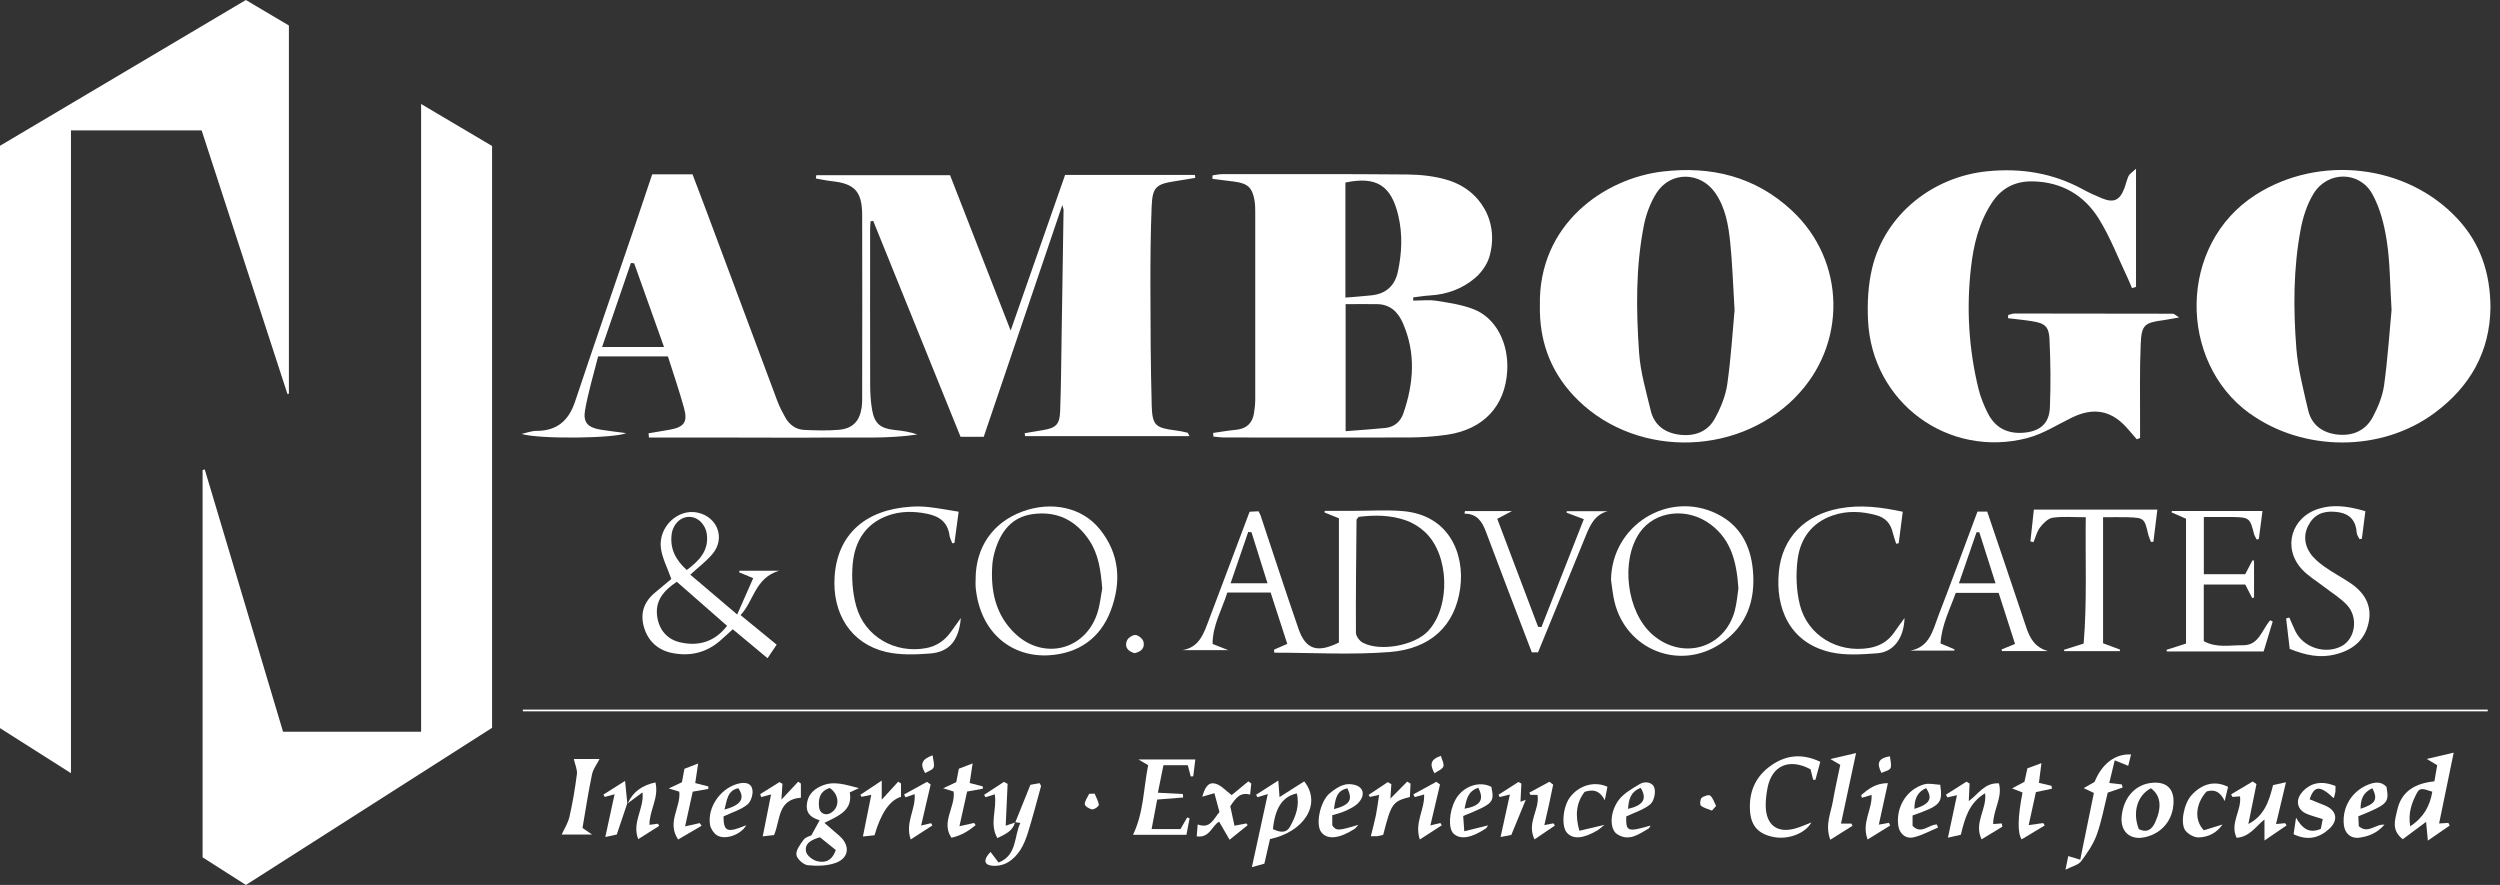 <svg width="113" height="40" viewBox="0 0 113 40" fill="none" xmlns="http://www.w3.org/2000/svg">
<rect x="0" y="0" width="113" height="40" fill="#333333" stroke="none"/>
<path d="M74.594 36.35C74.756 36.214 74.842 35.843 74.782 35.626C74.709 35.35 74.354 35.3 74.125 35.435C73.761 35.65 73.351 35.881 73.127 36.214C72.744 36.783 72.772 37.493 73.091 37.702C73.627 38.052 74.068 37.709 74.513 37.452C74.549 37.431 74.566 37.376 74.606 37.314C73.563 37.617 73.489 37.588 73.506 36.904C73.906 36.712 74.304 36.595 74.597 36.352L74.594 36.35ZM74.159 35.611C74.461 36.104 74.28 36.402 73.587 36.562C73.618 36.152 73.687 35.797 74.159 35.611Z" fill="white"/>
<path d="M62.846 36.097C62.862 35.857 62.874 35.65 62.889 35.445C62.834 35.414 62.782 35.383 62.727 35.352L61.862 35.928C61.881 35.959 61.9 35.99 61.919 36.021C62.038 35.995 62.158 35.969 62.336 35.928C62.284 36.271 62.248 36.564 62.191 36.85C62.129 37.152 62.046 37.45 61.962 37.795C62.105 37.795 62.181 37.802 62.253 37.795C62.348 37.781 62.439 37.755 62.52 37.736C62.886 36.309 62.944 36.226 63.727 36.023C63.737 35.828 63.746 35.623 63.756 35.419C63.706 35.388 63.656 35.359 63.606 35.328C63.355 35.581 63.108 35.833 62.843 36.1L62.846 36.097Z" fill="white"/>
<path d="M80.082 34.581C79.341 35.083 79.036 35.807 79.103 36.681C79.155 37.357 79.505 37.707 80.179 37.836C80.825 37.959 81.599 37.674 81.875 37.174C81.625 37.271 81.415 37.367 81.196 37.433C80.355 37.69 79.827 37.314 79.81 36.435C79.805 36.162 79.841 35.881 79.893 35.609C80.093 34.597 80.872 34.257 81.837 34.773C81.873 34.916 81.913 35.078 81.954 35.24C81.987 35.245 82.022 35.247 82.056 35.252C82.125 35 82.192 34.747 82.277 34.433C81.468 34.05 80.758 34.121 80.084 34.578L80.082 34.581Z" fill="white"/>
<path d="M76.912 36.066C76.843 36.13 76.826 36.373 76.883 36.418C77.019 36.528 77.212 36.568 77.381 36.638C77.443 36.568 77.505 36.499 77.567 36.43C77.483 36.268 77.431 36.073 77.302 35.961C77.243 35.909 77.005 35.98 76.912 36.066Z" fill="white"/>
<path d="M70.967 36.031C70.636 36.466 70.562 37.367 70.836 37.652C71.117 37.945 71.558 37.909 72.203 37.533C72.291 37.481 72.368 37.407 72.522 37.283C72.094 37.383 71.77 37.459 71.389 37.55C71.181 36.828 71.255 36.269 71.627 35.79C72.089 35.64 72.344 35.8 72.537 36.171C72.577 35.966 72.618 35.759 72.656 35.562C72.07 35.292 71.374 35.495 70.967 36.031Z" fill="white"/>
<path d="M68.766 35.416C68.721 35.392 68.678 35.368 68.633 35.345C68.333 35.538 68.033 35.728 67.733 35.921C67.75 35.957 67.766 35.992 67.783 36.026C67.902 35.997 68.021 35.966 68.247 35.911C68.095 36.6 67.966 37.188 67.826 37.833C68.066 37.785 68.228 37.752 68.312 37.738C68.55 37.159 68.759 36.652 68.964 36.15C68.895 36.176 68.812 36.207 68.726 36.24C68.74 35.964 68.752 35.69 68.766 35.416Z" fill="white"/>
<path d="M64.839 34.952C64.994 34.842 65.194 34.771 65.239 34.647C65.285 34.521 65.175 34.34 65.127 34.164C64.668 34.321 64.608 34.54 64.839 34.954V34.952Z" fill="white"/>
<path d="M64.653 37.311C64.808 36.654 64.949 36.056 65.089 35.459C65.034 35.418 64.977 35.378 64.923 35.337C64.577 35.526 64.232 35.716 63.884 35.904C63.906 35.945 63.925 35.987 63.946 36.028C64.077 35.992 64.21 35.954 64.37 35.911C64.406 36.59 63.922 37.173 64.175 37.945C64.561 37.695 64.865 37.5 65.168 37.304C65.147 37.269 65.127 37.235 65.106 37.2C64.982 37.23 64.858 37.259 64.651 37.309L64.653 37.311Z" fill="white"/>
<path d="M65.782 36.157C65.497 36.683 65.454 37.443 65.697 37.676C65.999 37.964 66.504 37.885 67.161 37.445C67.197 37.421 67.216 37.369 67.259 37.307C66.916 37.392 66.611 37.469 66.185 37.573C66.161 37.233 66.149 37.05 66.137 36.883C67.507 36.323 67.552 36.276 67.409 35.566C66.859 35.276 66.111 35.547 65.78 36.157H65.782ZM66.197 36.554C66.287 36.157 66.323 35.776 66.816 35.606C67.102 36.145 66.916 36.428 66.197 36.554Z" fill="white"/>
<path d="M69.805 37.295C69.886 36.94 69.955 36.642 70.019 36.345C70.084 36.052 70.141 35.759 70.203 35.466C70.145 35.423 70.088 35.38 70.034 35.335C69.731 35.499 69.431 35.661 69.129 35.825C69.143 35.859 69.157 35.895 69.174 35.928H69.495C69.612 36.583 68.993 37.176 69.359 37.94C69.712 37.702 69.998 37.509 70.281 37.316C70.26 37.283 70.236 37.249 70.215 37.214C70.107 37.235 70.003 37.257 69.807 37.295H69.805Z" fill="white"/>
<path d="M97.312 35.38C96.538 35.433 95.988 36.023 95.9 36.892C95.829 37.59 96.284 37.997 96.965 37.838C97.736 37.659 98.229 37.047 98.244 36.254C98.255 35.647 97.927 35.337 97.312 35.38ZM97.415 37.166C97.258 37.509 97.036 37.654 96.674 37.476C96.381 36.723 96.6 35.952 97.222 35.63C97.672 35.959 97.724 36.488 97.415 37.166Z" fill="white"/>
<path d="M95.91 35.456C95.743 35.437 95.579 35.418 95.338 35.392C95.424 35.037 95.498 34.728 95.586 34.366C95.841 34.468 96.005 34.537 96.195 34.616C96.238 34.444 96.276 34.294 96.324 34.102C95.6 34.061 95.002 34.53 94.674 35.344C94.526 35.428 94.378 35.511 94.183 35.623C94.374 35.714 94.5 35.773 94.643 35.842C94.436 36.857 94.235 37.838 94.026 38.859C93.785 38.785 93.65 38.745 93.485 38.695C93.45 38.873 93.421 39.014 93.361 39.309C93.68 39.147 93.942 39.095 94.062 38.935C94.34 38.562 94.617 38.161 94.774 37.728C95 37.102 95.117 36.435 95.269 35.828C95.524 35.74 95.734 35.668 95.943 35.597C95.931 35.552 95.919 35.507 95.907 35.461L95.91 35.456Z" fill="white"/>
<path d="M82.732 34.309C82.93 34.423 83.042 34.49 83.18 34.571C83.066 35.131 82.939 35.669 82.847 36.212C82.756 36.747 82.482 37.281 82.728 37.957C83.125 37.707 83.43 37.517 83.733 37.326C83.716 37.293 83.699 37.259 83.685 37.226H83.213C83.442 36.157 83.659 35.14 83.894 34.038C83.466 34.138 83.135 34.214 82.732 34.309Z" fill="white"/>
<path d="M99.056 35.945C98.715 36.312 98.529 37.231 98.787 37.55C98.918 37.712 99.18 37.857 99.377 37.852C99.804 37.84 100.189 37.657 100.459 37.267C100.168 37.357 99.88 37.448 99.613 37.529C99.168 37.062 99.237 36.328 99.737 35.774C100.125 35.659 100.368 35.812 100.556 36.209C100.606 35.993 100.659 35.776 100.709 35.566C100.118 35.271 99.546 35.409 99.051 35.945H99.056Z" fill="white"/>
<path d="M92.747 35.647C92.742 35.604 92.735 35.561 92.73 35.519C92.549 35.476 92.366 35.433 92.159 35.385C92.197 35.097 92.23 34.835 92.273 34.495C91.994 34.597 91.799 34.671 91.639 34.728C91.582 34.985 91.542 35.173 91.504 35.338C91.308 35.442 91.147 35.526 90.944 35.635C91.154 35.716 91.289 35.771 91.418 35.821C91.199 36.951 91.186 37.657 91.38 37.938C91.744 37.719 92.082 37.514 92.421 37.312C92.399 37.276 92.378 37.238 92.356 37.202C92.161 37.231 91.963 37.257 91.697 37.295C91.818 36.733 91.923 36.257 92.023 35.802C92.297 35.745 92.521 35.697 92.745 35.65L92.747 35.647Z" fill="white"/>
<path d="M84.923 37.273C85.061 36.638 85.192 36.04 85.333 35.397C84.759 35.404 84.445 35.671 84.13 35.935C84.118 35.945 84.145 36.002 84.159 36.059C84.299 36.019 84.438 35.976 84.595 35.93C84.633 36.595 84.13 37.176 84.416 37.945C84.804 37.704 85.121 37.509 85.435 37.314C85.416 37.273 85.397 37.23 85.381 37.19C85.243 37.216 85.107 37.24 84.926 37.273H84.923Z" fill="white"/>
<path d="M85.045 34.935C85.192 34.861 85.404 34.826 85.45 34.718C85.512 34.578 85.442 34.383 85.426 34.183C84.909 34.268 84.809 34.483 85.042 34.935H85.045Z" fill="white"/>
<path d="M87.698 35.471C87.467 35.462 87.195 35.388 86.964 35.454C86.176 35.685 85.695 36.483 85.8 37.302C85.847 37.674 86.126 37.933 86.502 37.845C86.881 37.757 87.234 37.557 87.598 37.407C87.581 37.362 87.565 37.314 87.548 37.269C87.188 37.252 86.85 37.74 86.448 37.331V36.859C87.715 36.414 87.817 36.309 87.698 35.469V35.471ZM87.06 35.623C87.372 36.095 87.231 36.345 86.531 36.562C86.533 36.131 86.648 35.802 87.06 35.623Z" fill="white"/>
<path d="M90.091 37.248C90.091 36.593 90.527 36.047 90.351 35.407C89.691 35.371 89.417 35.907 88.989 36.207C89.001 35.926 89.013 35.671 89.025 35.414C88.977 35.388 88.929 35.359 88.882 35.333C88.574 35.528 88.267 35.724 87.957 35.919C87.979 35.959 88 36.002 88.022 36.043C88.141 36.016 88.258 35.988 88.455 35.943C88.315 36.602 88.186 37.202 88.046 37.864C88.296 37.807 88.462 37.769 88.629 37.731C88.81 37.002 88.984 36.3 89.727 35.855C89.818 36.583 89.206 37.178 89.567 37.938C89.92 37.724 90.213 37.545 90.506 37.367C90.496 37.317 90.489 37.269 90.48 37.219C90.351 37.228 90.22 37.238 90.087 37.248H90.091Z" fill="white"/>
<path d="M27.1 34.307H25.936C25.993 34.564 26.102 34.785 26.076 34.992C25.993 35.64 25.883 36.288 25.738 36.924C25.671 37.212 25.5 37.474 25.388 37.721H26.762C26.576 37.595 26.455 37.512 26.329 37.424C26.472 36.595 26.593 35.79 26.76 34.997C26.812 34.752 26.986 34.533 27.1 34.307Z" fill="white"/>
<path d="M36.2 35.416C36.16 35.388 36.117 35.362 36.077 35.333C35.822 35.607 35.567 35.881 35.319 36.145C35.336 35.902 35.353 35.664 35.367 35.426C35.322 35.4 35.276 35.376 35.233 35.35C34.943 35.531 34.652 35.714 34.362 35.895C34.376 35.94 34.39 35.983 34.405 36.028C34.521 35.997 34.641 35.966 34.852 35.909C34.721 36.571 34.602 37.162 34.476 37.802C34.676 37.781 34.843 37.762 34.986 37.745C35.281 37.069 35.136 36.133 36.2 36.057V35.416Z" fill="white"/>
<path d="M37.093 35.538C36.722 35.716 36.491 35.976 36.467 36.4C36.443 36.828 36.736 36.978 37.048 37.076C36.939 37.276 36.834 37.467 36.674 37.757C36.596 37.797 36.41 37.838 36.327 37.952C36.174 38.159 35.974 38.421 35.998 38.638C36.017 38.819 36.315 39.086 36.51 39.107C36.927 39.15 37.391 39.143 37.779 39C38.382 38.779 38.432 38.217 37.949 37.788C37.748 37.609 37.541 37.435 37.263 37.193C37.906 36.874 38.553 36.631 38.41 35.816C38.57 35.742 38.696 35.683 38.825 35.623C38.237 35.481 37.677 35.259 37.096 35.54L37.093 35.538ZM37.777 38.417C37.61 38.921 37.277 39.019 36.913 38.919C36.722 38.867 36.467 38.667 36.434 38.495C36.358 38.119 36.667 37.959 37.063 37.845C37.284 38.021 37.532 38.224 37.777 38.419V38.417ZM37.584 36.726C37.336 36.895 37.048 36.783 37.02 36.476C36.986 36.109 37.048 35.764 37.505 35.616C37.941 35.919 37.965 36.466 37.582 36.726H37.584Z" fill="white"/>
<path d="M33.283 35.445C32.526 35.688 31.968 36.519 32.094 37.283C32.123 37.455 32.254 37.654 32.399 37.75C32.769 37.993 33.502 37.724 33.728 37.3C32.871 37.657 32.707 37.595 32.702 36.902C33.1 36.714 33.495 36.6 33.79 36.359C33.955 36.223 34.062 35.849 33.997 35.642C33.907 35.34 33.576 35.352 33.285 35.445H33.283ZM32.747 36.593C32.864 36.142 32.883 35.733 33.371 35.626C33.685 36.085 33.509 36.385 32.747 36.593Z" fill="white"/>
<path d="M39.854 36.154V35.283C39.461 35.545 39.175 35.735 38.887 35.926C38.906 35.957 38.925 35.985 38.942 36.016C39.058 35.992 39.177 35.968 39.382 35.926C39.249 36.588 39.13 37.176 39.004 37.809C39.206 37.788 39.358 37.773 39.528 37.754C39.82 36.746 40.219 36.167 40.725 36.016V35.411C40.683 35.385 40.64 35.359 40.597 35.333C40.344 35.609 40.092 35.885 39.851 36.15L39.854 36.154Z" fill="white"/>
<path d="M29.356 37.283C29.346 36.628 29.796 36.066 29.625 35.364C29.022 35.499 28.61 35.788 28.375 36.309C28.577 36.159 28.779 36.007 29.041 35.814C29.127 36.554 28.553 37.147 28.846 37.931C29.21 37.7 29.501 37.514 29.794 37.331C29.777 37.297 29.758 37.264 29.741 37.231C29.62 37.247 29.499 37.264 29.356 37.283Z" fill="white"/>
<path d="M102.876 37.25C103.028 36.604 103.169 36.021 103.326 35.357C103.062 35.416 102.9 35.452 102.743 35.487C102.562 36.214 102.345 36.876 101.626 37.245C101.747 36.642 101.871 36.042 101.992 35.44C101.935 35.402 101.88 35.361 101.823 35.323C101.497 35.516 101.171 35.711 100.847 35.904C100.866 35.942 100.885 35.983 100.904 36.021C101.021 36.011 101.135 36.004 101.249 35.995C101.33 36.642 100.775 37.212 101.097 37.869C101.69 37.821 101.954 37.359 102.354 37.04V37.99C102.769 37.707 103.062 37.507 103.355 37.307C103.333 37.273 103.312 37.24 103.288 37.207C103.171 37.219 103.052 37.231 102.876 37.247V37.25Z" fill="white"/>
<path d="M27.274 35.916C27.296 35.952 27.315 35.986 27.336 36.021C27.458 35.988 27.577 35.955 27.779 35.9C27.634 36.569 27.503 37.171 27.36 37.833C27.596 37.783 27.758 37.748 27.877 37.721C28.046 37.219 28.196 36.774 28.346 36.331C28.348 36.331 28.351 36.326 28.355 36.324C28.325 36.021 28.296 35.719 28.253 35.295C27.879 35.533 27.577 35.724 27.274 35.916Z" fill="white"/>
<path d="M41.635 37.312C41.788 36.654 41.928 36.057 42.066 35.459C42.012 35.418 41.957 35.38 41.902 35.34C41.557 35.53 41.211 35.718 40.864 35.909C40.885 35.952 40.907 35.995 40.928 36.038C41.047 35.997 41.169 35.957 41.342 35.895C41.4 36.59 40.897 37.176 41.164 37.943C41.54 37.7 41.843 37.504 42.145 37.309C42.126 37.276 42.104 37.242 42.085 37.209C41.959 37.238 41.835 37.266 41.633 37.314L41.635 37.312Z" fill="white"/>
<path d="M32.018 35.654C32.018 35.618 32.018 35.583 32.016 35.547C31.828 35.497 31.637 35.449 31.425 35.395C31.468 35.099 31.506 34.842 31.556 34.511C31.29 34.614 31.113 34.68 30.937 34.749C30.894 34.971 30.858 35.164 30.823 35.357C30.642 35.442 30.473 35.521 30.227 35.638C30.454 35.707 30.589 35.749 30.704 35.783C30.782 36.497 30.127 37.164 30.651 37.945C31.061 37.707 31.387 37.514 31.713 37.324C31.685 37.283 31.656 37.245 31.628 37.204C31.435 37.247 31.239 37.29 30.966 37.352C31.099 36.752 31.206 36.257 31.311 35.783C31.59 35.735 31.806 35.697 32.023 35.659L32.018 35.654Z" fill="white"/>
<path d="M55.672 35.938C55.415 35.752 55.187 35.475 54.913 35.416C54.565 35.337 54.444 35.683 54.339 36.011C54.52 35.959 54.672 35.916 54.891 35.852C54.975 36.169 55.048 36.442 55.12 36.704C54.839 37.033 54.698 37.478 54.136 37.264C54.12 37.454 54.108 37.619 54.091 37.802C54.684 37.895 54.779 37.304 55.106 37.142C55.258 37.407 55.396 37.645 55.577 37.957C55.913 37.685 56.154 37.49 56.397 37.295C56.375 37.269 56.356 37.242 56.334 37.219C56.175 37.249 56.018 37.281 55.799 37.323C55.725 36.985 55.66 36.688 55.608 36.445C55.851 36.076 56.053 35.792 56.506 35.916C56.525 35.733 56.542 35.573 56.558 35.414C56.513 35.383 56.47 35.352 56.425 35.318C56.149 35.545 55.87 35.773 55.677 35.933L55.672 35.938Z" fill="white"/>
<path d="M51.898 34.581C51.683 35.64 51.698 36.731 51.212 37.733H53.627C53.677 37.469 53.724 37.226 53.77 36.986C53.734 36.974 53.698 36.962 53.66 36.95C53.567 37.109 53.474 37.269 53.358 37.474H52.052C52.143 36.993 52.226 36.555 52.305 36.14C52.745 36.105 53.112 36.076 53.477 36.047C53.472 35.995 53.469 35.943 53.465 35.89C53.1 35.871 52.738 35.852 52.336 35.831C52.429 35.371 52.51 34.973 52.588 34.588H53.689C53.741 34.788 53.779 34.94 53.82 35.095C53.858 35.095 53.896 35.09 53.934 35.09C53.962 34.85 53.993 34.609 54.029 34.328H51.457C51.64 34.435 51.75 34.5 51.895 34.585L51.898 34.581Z" fill="white"/>
<path d="M49.228 35.883C49.156 36.04 49.032 36.197 49.032 36.352C49.032 36.435 49.242 36.569 49.368 36.583C49.464 36.595 49.673 36.443 49.666 36.381C49.647 36.207 49.545 36.04 49.475 35.871C49.392 35.873 49.311 35.878 49.228 35.881V35.883Z" fill="white"/>
<path d="M60.781 36.666C60.976 36.578 61.184 36.485 61.341 36.345C61.557 36.149 61.708 35.845 61.491 35.614C61.355 35.468 61.026 35.414 60.814 35.459C60.557 35.514 60.307 35.685 60.1 35.859C59.666 36.223 59.459 37.259 59.714 37.604C59.981 37.964 60.51 37.921 61.217 37.473C61.269 37.44 61.305 37.383 61.4 37.281C60.486 37.559 60.393 37.562 60.219 37.304V36.847C60.412 36.788 60.605 36.745 60.781 36.666ZM60.903 35.633C61.153 36.159 61.017 36.38 60.295 36.573C60.359 36.111 60.412 35.73 60.903 35.633Z" fill="white"/>
<path d="M57.835 36.03C57.821 35.828 57.804 35.623 57.78 35.28C57.389 35.53 57.082 35.728 56.775 35.923C56.797 35.961 56.816 35.999 56.837 36.035C56.956 35.999 57.073 35.964 57.304 35.892C57.059 37.021 56.83 38.071 56.585 39.195C56.842 39.124 57.004 39.078 57.149 39.038C57.239 38.638 57.323 38.273 57.404 37.926C58.959 37.597 59.755 36.328 58.95 35.318C58.59 35.549 58.218 35.785 57.837 36.028L57.835 36.03ZM58.302 37.373C58.13 37.678 57.842 37.619 57.537 37.476C57.633 36.514 57.971 36.004 58.616 35.861C58.752 36.419 58.564 36.911 58.304 37.373H58.302Z" fill="white"/>
<path d="M44.424 35.652C44.424 35.616 44.424 35.58 44.422 35.545C44.231 35.495 44.041 35.447 43.829 35.392C43.874 35.097 43.912 34.84 43.962 34.506C43.693 34.611 43.514 34.68 43.34 34.747C43.298 34.971 43.26 35.164 43.224 35.352C43.04 35.437 42.874 35.516 42.631 35.63C42.857 35.699 42.995 35.742 43.105 35.778C43.186 36.495 42.526 37.159 43.005 37.866C43.502 37.754 43.803 37.531 44.098 37.297L44.029 37.197C43.836 37.24 43.643 37.283 43.367 37.345C43.5 36.742 43.61 36.249 43.714 35.778C43.993 35.728 44.21 35.69 44.426 35.649L44.424 35.652Z" fill="white"/>
<path d="M41.816 34.942C41.962 34.854 42.154 34.804 42.197 34.692C42.252 34.556 42.181 34.373 42.154 34.14C41.645 34.325 41.583 34.544 41.816 34.942Z" fill="white"/>
<path d="M46.575 35.473C46.329 36.08 46.113 36.623 45.894 37.164C45.958 37.173 46.022 37.183 46.12 37.197C45.825 37.819 45.979 38.652 45.136 38.988C44.996 38.802 44.886 38.657 44.774 38.509C44.465 38.816 44.46 39.057 44.77 39.119C45.012 39.166 45.324 39.112 45.539 38.988C46.041 38.697 46.291 38.185 46.458 37.65C46.675 36.954 46.858 36.247 47.053 35.542C47.061 35.516 47.027 35.476 46.992 35.399C46.839 35.426 46.675 35.457 46.572 35.473H46.575Z" fill="white"/>
<path d="M45.379 35.34C45.079 35.535 44.779 35.73 44.481 35.926L44.546 36.035C44.677 35.992 44.807 35.952 44.962 35.902C45.077 36.571 44.708 37.228 45.081 37.883C45.458 37.697 45.775 37.559 45.877 37.178C45.76 37.219 45.639 37.261 45.458 37.323C45.489 36.652 45.517 36.042 45.544 35.43C45.489 35.399 45.431 35.368 45.377 35.34H45.379Z" fill="white"/>
<path d="M101.687 18.686C104.107 20.429 107.634 20.455 110.047 18.662C111.664 17.462 112.548 15.883 112.569 13.888C112.56 12.347 112.119 11.004 111.078 9.887C108.778 7.413 104.829 6.982 101.973 8.794C98.42 11.049 98.458 16.364 101.685 18.688L101.687 18.686ZM103.993 10.351C104.098 9.799 104.281 9.227 104.574 8.751C105.205 7.725 106.646 7.718 107.229 8.77C107.584 9.408 107.772 10.171 107.884 10.902C108.03 11.837 108.023 12.795 108.099 14.009C108.008 14.973 107.927 16.2 107.761 17.412C107.691 17.907 107.487 18.407 107.249 18.852C106.92 19.469 106.336 19.719 105.643 19.641C104.972 19.562 104.481 19.207 104.326 18.533C104.114 17.61 103.869 16.683 103.795 15.745C103.655 13.947 103.655 12.137 103.993 10.354V10.351Z" fill="white"/>
<path d="M91.647 19.795C92.342 19.614 92.978 19.204 93.633 18.883C94.638 18.388 95.46 18.547 96.186 19.397C96.317 19.552 96.45 19.705 96.584 19.857C96.634 19.836 96.684 19.817 96.731 19.795C96.731 19.588 96.731 19.381 96.731 19.176C96.736 17.966 96.707 16.754 96.76 15.545C96.798 14.675 96.936 14.587 97.791 14.471C97.986 14.444 98.179 14.404 98.496 14.349C98.31 14.232 98.267 14.18 98.222 14.18C95.838 14.173 93.452 14.171 91.068 14.171C90.973 14.171 90.877 14.209 90.784 14.232C90.775 14.235 90.768 14.264 90.765 14.28C90.763 14.299 90.765 14.321 90.765 14.383C91.125 14.428 91.497 14.461 91.863 14.521C92.418 14.609 92.611 14.756 92.637 15.323C92.685 16.352 92.697 17.383 92.656 18.409C92.628 19.152 92.204 19.497 91.47 19.559C90.734 19.619 90.184 19.333 89.853 18.685C89.675 18.335 89.525 17.962 89.429 17.581C88.986 15.771 88.877 13.932 89.089 12.087C89.205 11.063 89.448 10.056 90.029 9.17C90.465 8.503 91.075 8.182 91.885 8.198C93.19 8.225 94.2 8.82 94.864 9.884C95.393 10.735 95.752 11.689 96.184 12.597C96.25 12.737 96.305 12.882 96.367 13.025C96.427 13.006 96.486 12.987 96.548 12.968V7.627C96.369 7.796 96.257 7.858 96.212 7.953C96.129 8.132 96.091 8.329 96.019 8.515C95.812 9.058 95.54 9.182 95.007 8.963C94.714 8.844 94.424 8.71 94.145 8.558C92.794 7.822 91.363 7.589 89.832 7.741C87.338 7.989 85.197 9.711 84.621 12.118C84.44 12.878 84.397 13.692 84.435 14.475C84.607 18.188 88.053 20.736 91.649 19.797L91.647 19.795Z" fill="white"/>
<path d="M81.134 17.971C83.499 15.595 83.444 11.797 80.991 9.515C79.341 7.979 77.35 7.494 75.152 7.753C72.515 8.063 69.522 10.134 69.603 13.821C69.576 15.354 70.046 16.707 71.089 17.843C73.685 20.667 78.395 20.726 81.137 17.974L81.134 17.971ZM74.301 10.199C74.401 9.687 74.597 9.158 74.875 8.72C75.507 7.732 76.862 7.753 77.528 8.718C77.995 9.392 78.126 10.182 78.207 10.97C78.302 11.897 78.331 12.828 78.403 14.016C78.314 14.968 78.243 16.176 78.072 17.369C77.995 17.902 77.774 18.438 77.514 18.914C77.193 19.507 76.609 19.729 75.942 19.652C75.271 19.576 74.775 19.233 74.613 18.559C74.406 17.695 74.149 16.828 74.087 15.95C73.954 14.03 73.927 12.101 74.301 10.201V10.199Z" fill="white"/>
<path d="M80.405 25.846C80.243 27.456 80.87 29.046 82.73 29.477C83.404 29.634 84.142 29.579 84.845 29.529C85.585 29.477 86.057 28.851 86.085 27.934C85.895 28.196 85.747 28.396 85.607 28.599C85.331 28.998 84.94 29.215 84.473 29.291C83.056 29.522 81.703 28.725 81.353 27.336C81.189 26.682 81.168 25.955 81.253 25.284C81.372 24.35 81.889 23.626 82.832 23.3C83.492 23.072 84.159 23.107 84.821 23.291C85.221 23.4 85.459 23.667 85.552 24.072C85.593 24.243 85.654 24.407 85.707 24.577C85.745 24.569 85.783 24.562 85.821 24.555C85.881 24.093 85.94 23.629 86.005 23.131C85.028 22.922 84.102 22.802 83.142 22.981C81.591 23.272 80.56 24.279 80.403 25.846H80.405Z" fill="white"/>
<path d="M104.069 35.795C103.731 36.159 103.824 36.614 104.286 36.795C104.5 36.88 104.726 36.94 104.988 37.023C104.95 37.216 104.922 37.357 104.9 37.466C104.376 37.685 104.069 37.461 103.781 36.959C103.733 37.29 103.702 37.492 103.671 37.707C104.302 38.009 104.826 37.883 105.288 37.457C105.712 37.066 105.612 36.614 105.074 36.402C104.845 36.311 104.619 36.218 104.395 36.128C104.607 35.497 104.869 35.497 105.486 36.08C105.515 35.973 105.548 35.883 105.56 35.787C105.572 35.697 105.562 35.602 105.562 35.523C104.929 35.28 104.457 35.371 104.067 35.79L104.069 35.795Z" fill="white"/>
<path d="M96.203 23.381C96.905 23.403 96.936 23.436 97.096 24.141C97.124 24.262 97.179 24.377 97.222 24.493C97.26 24.493 97.296 24.489 97.334 24.489C97.393 24 97.453 23.51 97.513 23.034H91.93C91.878 23.517 91.828 23.993 91.775 24.47C91.82 24.482 91.866 24.493 91.911 24.508C92.009 24.282 92.068 24.027 92.213 23.836C92.356 23.65 92.573 23.431 92.783 23.4C93.245 23.336 93.723 23.379 94.276 23.379C94.252 25.322 94.338 27.21 94.181 29.089C93.826 29.201 93.559 29.284 93.29 29.37C93.297 29.392 93.302 29.413 93.309 29.432H95.814C95.819 29.408 95.822 29.384 95.826 29.361C95.598 29.277 95.369 29.192 95.059 29.077V23.379C95.452 23.379 95.829 23.369 96.203 23.379V23.381Z" fill="white"/>
<path d="M97.924 29.375C97.932 29.399 97.939 29.423 97.946 29.447H102.316C102.459 28.973 102.592 28.532 102.726 28.092C102.688 28.073 102.652 28.056 102.614 28.037C102.235 28.456 102.111 29.18 101.371 29.166C100.79 29.156 100.187 29.299 99.611 28.98V26.422H101.487C101.618 26.68 101.709 26.858 101.799 27.034C101.828 27.025 101.857 27.015 101.883 27.006V25.337C101.859 25.337 101.833 25.332 101.809 25.332C101.702 25.537 101.597 25.741 101.485 25.953H99.613V23.37C100.101 23.37 100.535 23.363 100.968 23.37C101.656 23.384 101.706 23.429 101.878 24.12C101.902 24.213 101.959 24.296 101.999 24.384C102.033 24.379 102.066 24.372 102.099 24.367C102.154 23.948 102.209 23.532 102.264 23.098H98.167C98.165 23.12 98.16 23.141 98.158 23.162C98.379 23.26 98.601 23.358 98.808 23.446V29.089C98.477 29.197 98.201 29.285 97.924 29.373V29.375Z" fill="white"/>
<path d="M90.484 29.427H92.564C91.951 29.258 91.737 28.815 91.568 28.303C90.996 26.579 90.408 24.86 89.822 23.124H89.382C88.789 24.712 88.217 26.272 87.619 27.82C87.367 28.475 87.229 29.246 86.352 29.406H88.339C88.339 29.387 88.339 29.365 88.336 29.346C88.141 29.265 87.946 29.182 87.712 29.084C87.762 28.241 88.141 27.532 88.4 26.798H90.339C90.589 27.579 90.832 28.337 91.08 29.106C90.815 29.215 90.644 29.287 90.472 29.356C90.477 29.38 90.482 29.403 90.489 29.43L90.484 29.427ZM88.543 26.367C88.824 25.553 89.082 24.805 89.339 24.058C89.382 24.058 89.422 24.058 89.465 24.058C89.701 24.798 89.934 25.536 90.199 26.367H88.543Z" fill="white"/>
<path d="M66.216 23.101C66.209 23.139 66.201 23.179 66.194 23.217C66.761 23.217 66.992 23.572 67.164 24.034C67.843 25.849 68.54 27.656 69.238 29.485H69.519C70.238 27.73 70.948 26.008 71.648 24.286C71.856 23.777 72.055 23.27 72.67 23.105H70.82C70.815 23.127 70.812 23.148 70.808 23.172C71.031 23.255 71.255 23.341 71.589 23.467C70.936 25.132 70.305 26.737 69.674 28.342C69.624 28.339 69.572 28.334 69.522 28.332C68.907 26.703 68.29 25.075 67.676 23.451C67.921 23.322 68.076 23.239 68.34 23.101H66.211H66.216Z" fill="white"/>
<path d="M13.058 17.795V1.153C12.406 0.767 11.775 0.393 11.113 0C7.369 2.219 3.668 4.412 0 6.589V32.911C1.048 33.575 2.077 34.23 3.208 34.947V5.894H9.114C10.412 9.882 11.703 13.847 12.994 17.812C13.015 17.807 13.037 17.8 13.058 17.795Z" fill="white"/>
<path d="M19.036 33.075H12.794C11.608 29.099 10.431 25.16 9.255 21.219C9.222 21.229 9.191 21.238 9.157 21.248V38.752C9.817 39.174 10.465 39.586 11.115 40C14.847 37.619 18.541 35.261 22.242 32.897V6.599C21.206 5.987 20.172 5.375 19.034 4.701V33.075H19.036Z" fill="white"/>
<path d="M77.605 23.224C75.397 22.148 72.851 23.746 72.818 26.208C72.868 26.539 72.896 26.877 72.975 27.201C73.499 29.365 75.892 30.33 77.757 29.104C78.957 28.315 79.362 27.125 79.229 25.753C79.124 24.653 78.648 23.734 77.602 23.224H77.605ZM78.412 27.608C77.948 29.318 76.035 29.861 74.687 28.68C73.525 27.66 73.237 25.348 74.111 24.079C74.799 23.079 76.276 22.91 77.335 23.715C78.257 24.415 78.498 25.415 78.576 26.594C78.534 26.87 78.507 27.248 78.41 27.61L78.412 27.608Z" fill="white"/>
<path d="M56.704 9.061C56.735 9.234 56.737 9.415 56.737 9.594C56.737 12.411 56.739 15.228 56.737 18.045C56.737 18.262 56.713 18.481 56.678 18.693C56.601 19.14 56.332 19.381 55.873 19.426C55.525 19.459 55.182 19.519 54.834 19.569C54.839 19.624 54.841 19.678 54.846 19.733C55.013 19.748 55.179 19.774 55.346 19.774C58.128 19.776 60.91 19.783 63.689 19.774C64.263 19.771 64.842 19.733 65.411 19.65C67.059 19.407 68.035 18.352 68.126 16.764C68.2 15.507 67.614 14.366 66.604 13.975C66.075 13.771 65.497 13.685 64.932 13.597C64.587 13.542 64.227 13.587 63.875 13.587C63.875 13.54 63.877 13.49 63.88 13.442C64.132 13.411 64.387 13.368 64.642 13.354C65.399 13.309 66.092 13.056 66.661 12.575C66.947 12.335 67.209 11.975 67.316 11.62C67.776 10.075 66.954 8.577 65.392 8.125C64.83 7.96 64.22 7.894 63.632 7.887C60.831 7.86 58.03 7.872 55.23 7.872C55.089 7.872 54.946 7.908 54.806 7.927C54.806 7.979 54.801 8.032 54.801 8.084C55.117 8.125 55.432 8.163 55.749 8.203C56.392 8.284 56.596 8.46 56.706 9.061H56.704ZM63.439 18.669C63.306 19.055 63.032 19.302 62.612 19.345C62.029 19.402 61.446 19.44 60.822 19.49V13.747C61.312 13.747 61.781 13.74 62.25 13.747C62.843 13.759 63.194 14.106 63.415 14.616C64.001 15.964 63.901 17.316 63.437 18.669H63.439ZM60.812 8.251C62.212 7.956 62.884 8.382 63.203 9.744C63.403 10.592 63.365 11.437 63.184 12.28C63.046 12.918 62.646 13.278 61.996 13.349C61.627 13.39 61.253 13.414 60.812 13.452V8.251Z" fill="white"/>
<path d="M28.298 19.576C27.834 19.514 27.491 19.478 27.148 19.421C26.576 19.326 26.345 19.1 26.445 18.535C26.591 17.707 26.838 16.897 27.036 16.109H30.189C30.442 16.904 30.706 17.671 30.92 18.45C31.094 19.083 30.918 19.309 30.256 19.426C29.942 19.481 29.63 19.533 29.315 19.585C29.32 19.65 29.327 19.714 29.332 19.778C30.685 19.778 32.04 19.778 33.392 19.778C34.743 19.778 36.096 19.79 37.446 19.776C38.782 19.762 40.125 19.84 41.461 19.64C41.116 19.514 40.768 19.469 40.421 19.433C39.799 19.366 39.528 19.147 39.42 18.531C39.356 18.162 39.332 17.781 39.332 17.407C39.325 15.064 39.328 12.723 39.33 10.38C39.33 10.254 39.342 10.13 39.349 10.004C39.389 9.996 39.43 9.989 39.468 9.982C40.785 13.237 42.102 16.495 43.417 19.743H44.465C45.646 16.259 46.82 12.799 48.016 9.27C48.047 9.391 48.073 9.441 48.073 9.489C48.044 11.394 48.016 13.299 47.985 15.204C47.966 16.335 47.961 17.466 47.918 18.595C47.897 19.195 47.72 19.347 47.13 19.443C46.856 19.488 46.584 19.535 46.313 19.581C46.32 19.626 46.327 19.671 46.337 19.714H53.767C53.712 19.619 53.698 19.564 53.674 19.557C53.5 19.517 53.327 19.478 53.15 19.457C52.226 19.338 52.083 19.24 52.057 18.316C52.007 16.511 52.002 14.706 51.998 12.901C51.998 11.711 52.005 10.52 52.055 9.332C52.09 8.46 52.255 8.322 53.105 8.191C53.412 8.144 53.719 8.091 54.027 8.041C54.02 7.996 54.013 7.953 54.008 7.908H48.142C47.334 10.218 46.534 12.508 45.682 14.942C44.727 12.494 43.824 10.18 42.943 7.92H36.896C36.889 7.97 36.884 8.018 36.877 8.068C37.113 8.108 37.346 8.16 37.582 8.187C38.625 8.296 38.965 8.646 38.97 9.713C38.98 12.413 38.973 15.111 38.97 17.811C38.97 18.009 38.977 18.212 38.949 18.407C38.858 19.04 38.542 19.376 37.906 19.428C37.396 19.471 36.879 19.455 36.365 19.433C35.981 19.419 35.688 19.207 35.5 18.878C35.364 18.638 35.236 18.39 35.138 18.131C34.062 15.257 32.992 12.38 31.918 9.506C31.713 8.953 31.502 8.406 31.302 7.879H29.48C29.213 8.672 28.963 9.422 28.708 10.172C27.8 12.835 26.881 15.492 25.991 18.157C25.702 19.019 25.171 19.478 24.245 19.476C24.021 19.476 23.799 19.564 23.576 19.614C24.407 19.864 27.808 19.809 28.289 19.581L28.298 19.576ZM28.517 11.889C28.565 11.892 28.615 11.896 28.663 11.899C29.106 13.142 29.551 14.385 30.013 15.683H27.215C27.658 14.395 28.086 13.142 28.517 11.889Z" fill="white"/>
<path d="M55.532 29.392C55.208 29.265 55.027 29.194 54.808 29.106C54.808 28.258 55.234 27.556 55.475 26.782H57.432C57.687 27.57 57.935 28.33 58.185 29.104C57.933 29.213 57.761 29.289 57.587 29.363C57.59 29.408 57.594 29.456 57.597 29.501C59.331 29.501 61.074 29.606 62.798 29.473C64.684 29.33 65.77 28.265 66.001 26.589C66.213 25.044 65.506 23.27 63.394 23.101C62.646 23.041 61.888 23.091 61.133 23.091C60.714 23.091 60.295 23.091 59.876 23.091L59.871 23.165C60.083 23.25 60.293 23.336 60.519 23.427V29.042C59.538 29.53 59.014 29.354 58.692 28.422C58.104 26.72 57.547 25.006 56.977 23.296C56.959 23.241 56.928 23.193 56.885 23.11C56.739 23.117 56.592 23.127 56.482 23.131C55.858 24.791 55.251 26.403 54.644 28.013C54.413 28.623 54.217 29.263 53.441 29.387H55.534L55.532 29.392ZM61.317 23.484C61.317 23.47 61.341 23.453 61.414 23.362C62.127 23.274 62.86 23.274 63.563 23.527C63.87 23.636 64.172 23.827 64.413 24.051C65.516 25.086 65.575 27.42 64.549 28.525C63.944 29.175 62.393 29.468 61.6 29.051C61.453 28.975 61.288 28.753 61.288 28.601C61.279 26.896 61.3 25.191 61.315 23.486L61.317 23.484ZM56.42 24.043C56.47 24.048 56.52 24.053 56.568 24.058C56.801 24.801 57.035 25.544 57.292 26.365H55.622C55.894 25.572 56.156 24.808 56.42 24.043Z" fill="white"/>
<path d="M105.841 29.203C105.115 29.594 104.114 29.275 103.752 28.532C103.655 28.329 103.569 28.12 103.478 27.913C103.431 27.925 103.381 27.937 103.333 27.951C103.386 28.401 103.438 28.853 103.495 29.33C104.224 29.622 104.865 29.753 105.555 29.58C106.336 29.384 106.887 28.949 107.06 28.148C107.232 27.348 106.858 26.765 106.21 26.336C105.829 26.084 105.424 25.87 105.053 25.605C104.815 25.436 104.574 25.234 104.414 24.996C104.117 24.546 104.124 24.043 104.429 23.596C104.731 23.153 105.198 23.074 105.703 23.153C106.234 23.236 106.491 23.558 106.525 24.086C106.529 24.181 106.605 24.272 106.648 24.365C106.684 24.362 106.72 24.358 106.756 24.355C106.808 23.936 106.863 23.517 106.915 23.105C106.034 22.846 105.415 22.812 104.829 22.988C103.567 23.365 103.155 24.755 104.043 25.727C104.333 26.044 104.722 26.27 105.065 26.536C105.408 26.803 105.793 27.032 106.084 27.346C106.61 27.913 106.46 28.872 105.841 29.206V29.203Z" fill="white"/>
<path d="M40.135 23.303C40.709 23.098 41.29 23.1 41.89 23.219C42.462 23.334 42.833 23.598 42.917 24.2C42.933 24.322 43 24.436 43.043 24.555C43.076 24.55 43.107 24.548 43.14 24.543C43.2 24.098 43.262 23.65 43.331 23.129C42.855 23.053 42.428 22.972 42 22.922C41.726 22.891 41.445 22.884 41.169 22.903C39.094 23.036 37.853 24.174 37.725 26.048C37.608 27.748 38.475 29.096 40.04 29.465C40.675 29.615 41.373 29.589 42.035 29.539C42.909 29.472 43.343 28.951 43.429 27.936C43.245 28.191 43.112 28.377 42.978 28.565C42.702 28.953 42.335 29.206 41.864 29.294C40.459 29.556 39.089 28.782 38.703 27.403C38.532 26.791 38.484 26.108 38.544 25.474C38.639 24.474 39.12 23.665 40.137 23.303H40.135Z" fill="white"/>
<path d="M35.236 25.796H33.421C33.419 25.82 33.416 25.844 33.412 25.87C33.585 25.941 33.759 26.015 34.045 26.134C33.809 26.668 33.588 27.172 33.321 27.775C32.557 27.125 31.883 26.553 31.201 25.975C31.568 25.637 31.921 25.375 32.197 25.048C32.8 24.344 32.44 23.367 31.532 23.17C30.651 22.977 29.753 23.808 29.872 24.772C29.93 25.225 30.163 25.656 30.344 26.17C30.123 26.356 29.865 26.572 29.606 26.787C29.091 27.211 28.922 27.751 29.117 28.382C29.318 29.025 29.784 29.411 30.439 29.527C31.221 29.668 31.937 29.492 32.547 28.963C32.738 28.799 32.919 28.625 33.121 28.442C33.65 28.882 34.148 29.297 34.693 29.751C34.829 29.551 34.953 29.366 35.105 29.139C34.545 28.682 34.028 28.258 33.474 27.803C34.081 27.156 34.117 26.122 35.231 25.791L35.236 25.796ZM30.356 24.167C30.411 23.698 30.754 23.36 31.154 23.363C31.549 23.363 31.899 23.71 31.952 24.17C32.033 24.894 31.613 25.339 31.042 25.765C30.537 25.31 30.282 24.806 30.356 24.167ZM30.747 29.035C30.156 28.901 29.794 28.475 29.706 27.873C29.599 27.149 30.006 26.689 30.592 26.296C31.373 26.982 32.114 27.63 32.864 28.287C32.306 29.011 31.578 29.223 30.747 29.035Z" fill="white"/>
<path d="M107.06 35.459C106.303 35.752 105.853 36.488 105.943 37.292C105.986 37.666 106.253 37.914 106.634 37.864C107.053 37.809 107.444 37.659 107.777 37.276C107.351 37.24 107.044 37.712 106.617 37.343C106.613 37.219 106.603 37.05 106.596 36.897C107.944 36.345 107.994 36.292 107.87 35.566C107.634 35.314 107.356 35.345 107.058 35.459H107.06ZM106.698 36.557C106.698 36.147 106.796 35.826 107.232 35.626C107.491 36.14 107.375 36.333 106.698 36.557Z" fill="white"/>
<path d="M46.22 23.119C44.877 23.612 44.1 24.729 44.098 26.177C44.098 26.296 44.088 26.415 44.098 26.534C44.298 28.661 45.786 29.72 47.42 29.618C48.73 29.537 49.726 28.863 50.202 27.61C50.697 26.305 50.611 25.029 49.702 23.91C48.904 22.927 47.525 22.641 46.22 23.119ZM49.821 26.601C49.761 26.906 49.726 27.325 49.599 27.715C49.056 29.382 47.18 29.858 45.894 28.649C45.005 27.813 44.774 26.727 44.85 25.558C44.865 25.325 44.915 25.086 44.984 24.86C45.248 24.01 45.739 23.367 46.677 23.238C47.763 23.088 48.618 23.505 49.225 24.408C49.649 25.036 49.754 25.76 49.821 26.601Z" fill="white"/>
<path d="M109.692 34.307C109.914 34.44 110.025 34.507 110.161 34.588C110.118 34.833 110.078 35.066 110.035 35.316C109.197 35.404 108.544 35.738 108.351 36.631C108.258 37.062 108.075 37.514 108.604 37.933C108.959 37.669 109.309 37.409 109.659 37.148C109.683 37.393 109.704 37.614 109.74 37.995C110.154 37.709 110.44 37.512 110.726 37.314C110.707 37.274 110.685 37.236 110.666 37.195C110.547 37.202 110.43 37.209 110.247 37.221C110.466 36.154 110.676 35.138 110.907 34.019C110.468 34.121 110.125 34.202 109.692 34.304V34.307ZM108.942 37.35C108.839 36.745 109.011 36.29 109.237 35.857C109.366 35.612 109.466 35.621 109.94 35.785C109.833 36.421 109.561 36.938 108.942 37.35Z" fill="white"/>
<path d="M23.633 32.075C23.633 32.101 23.633 32.125 23.633 32.151H112.445C112.445 32.125 112.445 32.101 112.445 32.075H23.633Z" fill="white"/>
<path d="M51.321 28.701C51.19 28.694 50.983 28.837 50.933 28.963C50.819 29.253 50.988 29.439 51.278 29.523C51.571 29.465 51.762 29.296 51.683 28.999C51.65 28.87 51.452 28.708 51.321 28.701Z" fill="white"/>
</svg>
